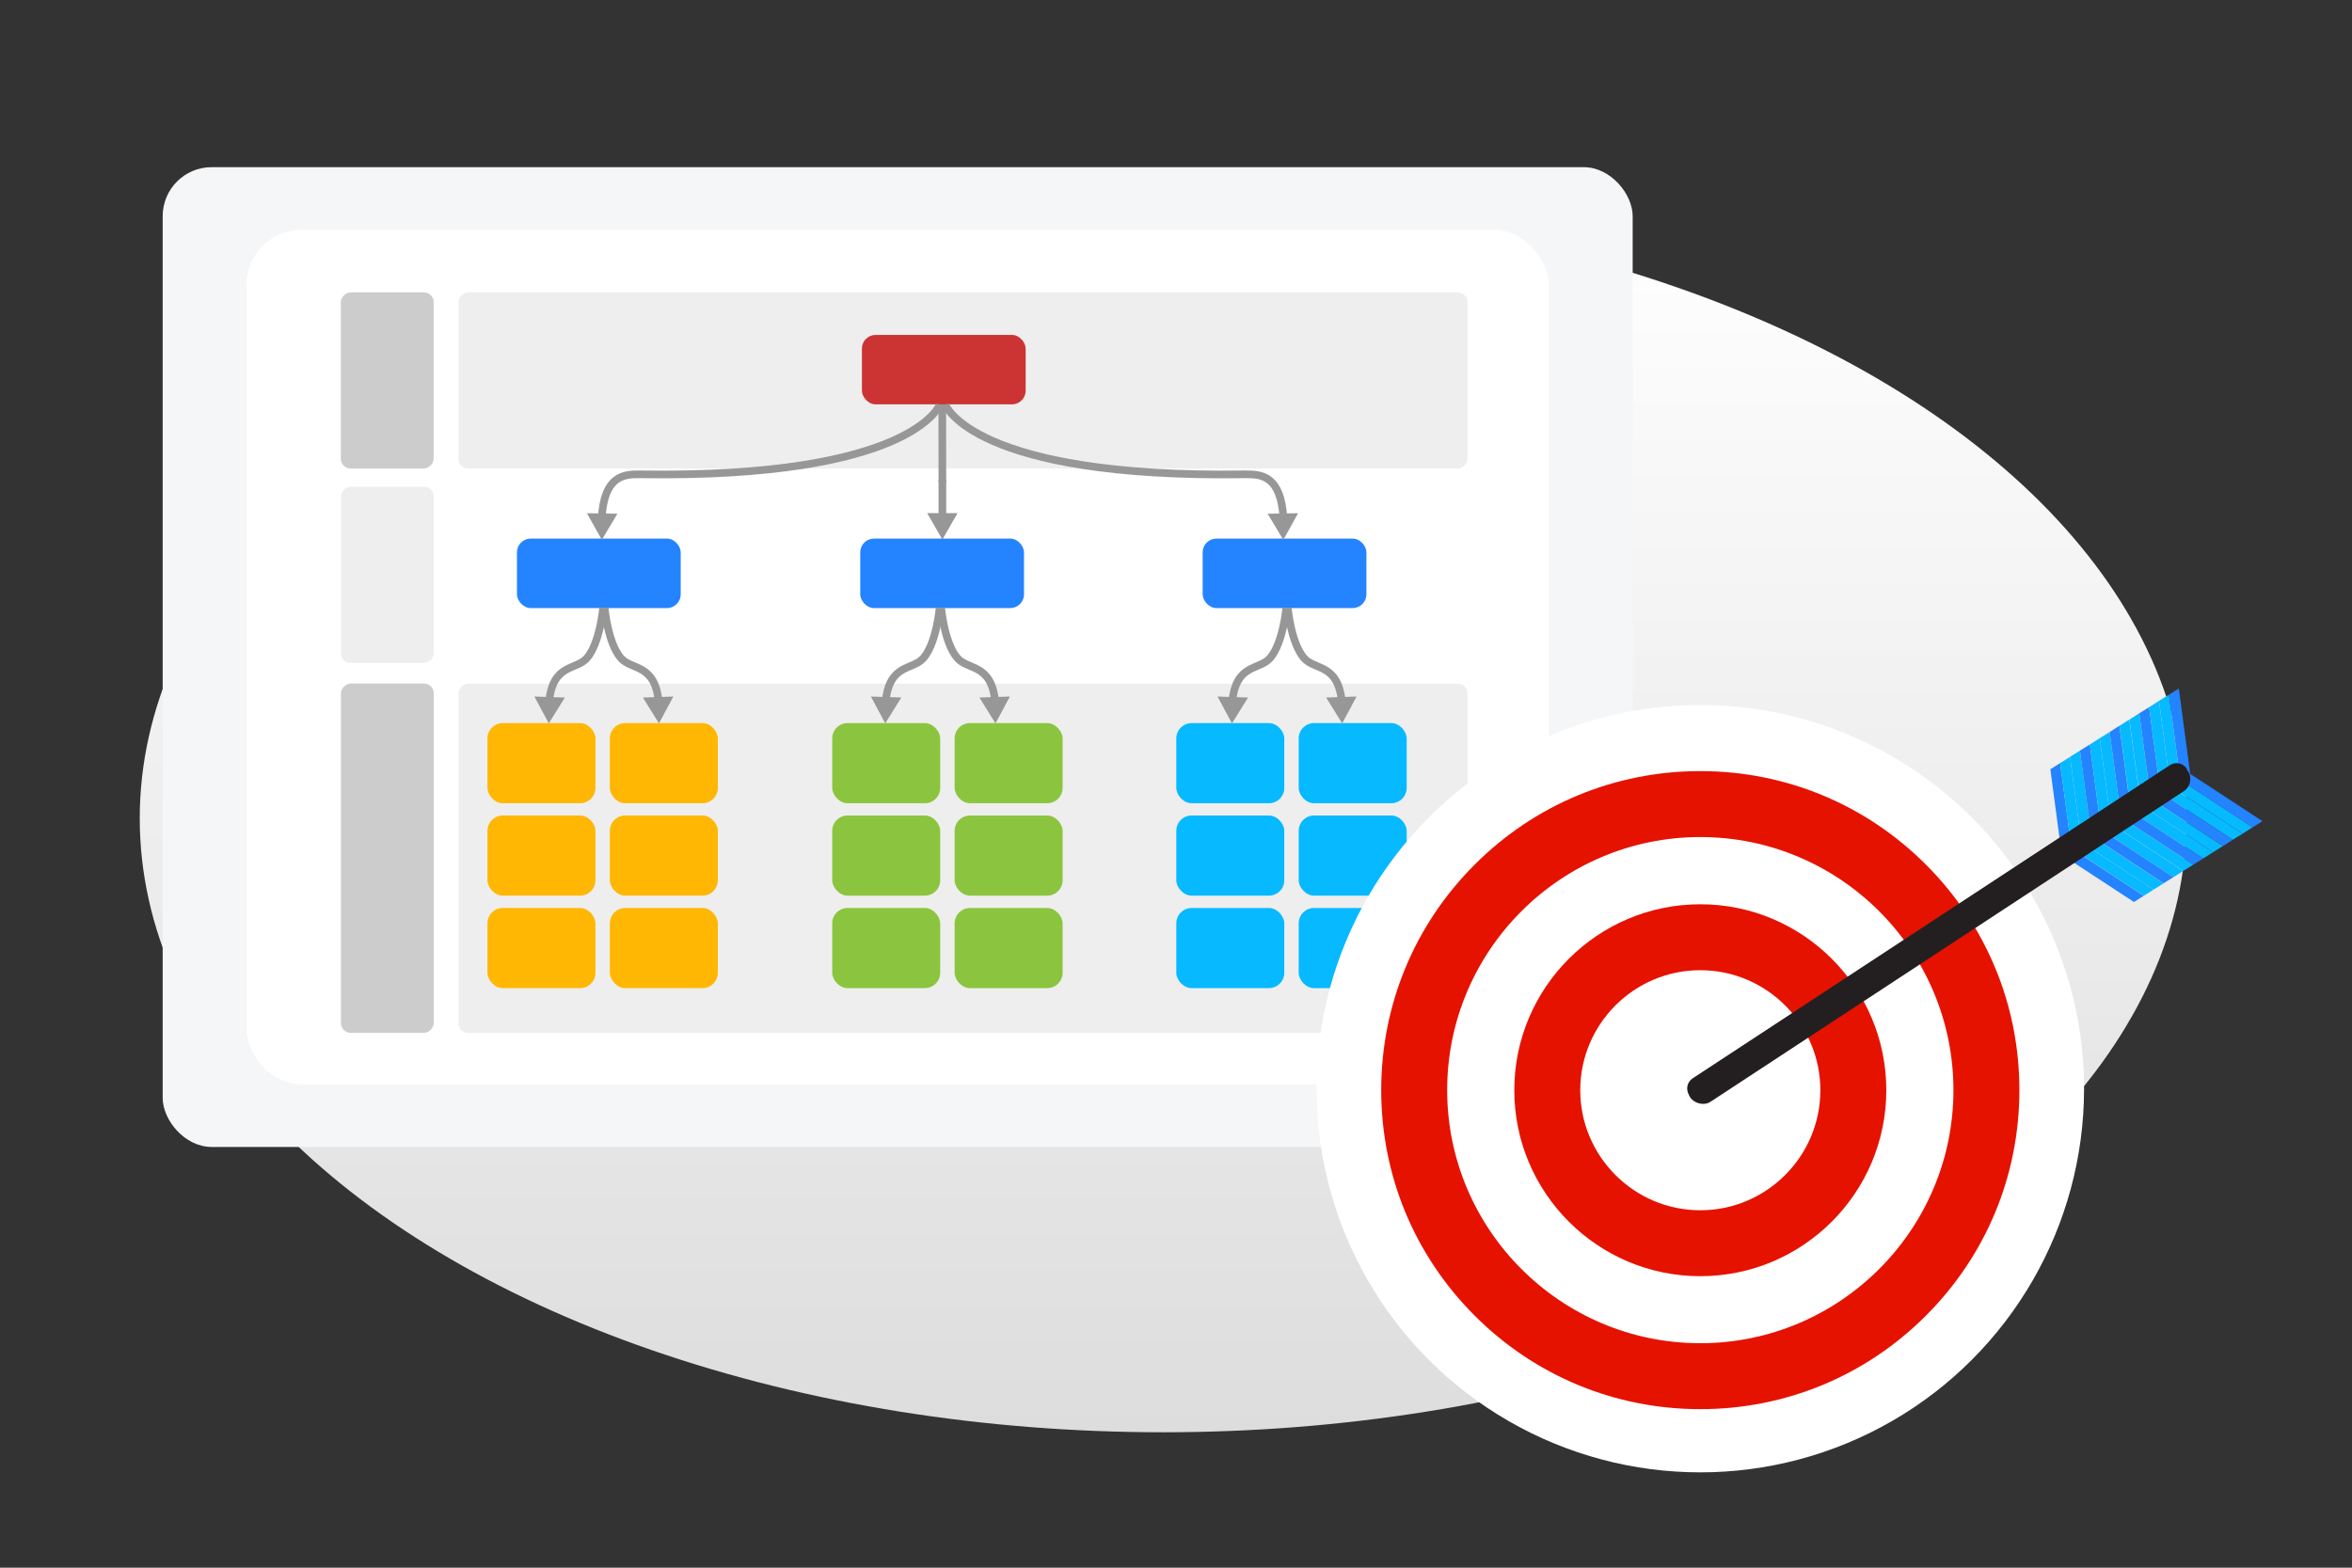 <?xml version="1.0" encoding="UTF-8"?><svg id="uuid-367733a7-51bd-4ffd-b3c1-8d2679ad4ade" xmlns="http://www.w3.org/2000/svg" width="240" height="160" xmlns:xlink="http://www.w3.org/1999/xlink" viewBox="0 0 240 160"><rect x="0" y="0" width="240" height="160" fill="#333333" stroke="none"/><defs><linearGradient id="uuid-5bb52713-116b-431d-a772-693b2fafa3c2" x1="118.69" y1="20.86" x2="118.69" y2="146.19" gradientUnits="userSpaceOnUse"><stop offset="0" stop-color="#fff"/><stop offset="1" stop-color="#ddd"/></linearGradient></defs><ellipse cx="118.69" cy="83.52" rx="104.43" ry="62.66" style="fill:url(#uuid-5bb52713-116b-431d-a772-693b2fafa3c2); stroke-width:0px;"/><rect x="16.6" y="17.06" width="150" height="100" rx="5" ry="5" style="fill:#f5f6f7; stroke-width:0px;"/><rect x="25.16" y="23.46" width="132.87" height="87.21" rx="5.57" ry="5.57" style="fill:#fff; stroke-width:0px;"/><rect x="21.7" y="82.85" width="35.65" height="9.47" rx="1" ry="1" transform="translate(-48.06 127.11) rotate(-90)" style="fill:#ccc; stroke-width:0px;"/><rect x="30.54" y="53.94" width="17.98" height="9.47" rx="1" ry="1" transform="translate(-19.15 98.2) rotate(-90)" style="fill:#eee; stroke-width:0px;"/><rect x="30.54" y="34.09" width="17.98" height="9.47" rx="1" ry="1" transform="translate(.69 78.36) rotate(-90)" style="fill:#ccc; stroke-width:0px;"/><rect x="80.43" y="36.1" width="35.65" height="102.97" rx="1" ry="1" transform="translate(10.68 185.85) rotate(-90)" style="fill:#eee; stroke-width:0px;"/><rect x="89.27" y="7.19" width="17.98" height="102.97" rx="1" ry="1" transform="translate(39.58 156.94) rotate(-90)" style="fill:#fff; stroke-width:0px;"/><rect x="89.27" y="-12.65" width="17.98" height="102.97" rx="1" ry="1" transform="translate(59.43 137.09) rotate(-90)" style="fill:#eee; stroke-width:0px;"/><line x1="96.16" y1="52.83" x2="96.16" y2="49.01" style="fill:none; stroke:#979797; stroke-miterlimit:10; stroke-width:.78px;"/><polygon points="97.71 52.37 96.16 55.07 94.61 52.37 97.71 52.37" style="fill:#979797; stroke-width:0px;"/><line x1="96.15" y1="40.52" x2="96.16" y2="49.22" style="fill:none; stroke:#979797; stroke-miterlimit:10; stroke-width:.78px;"/><rect x="122.72" y="54.97" width="16.71" height="7.09" rx="1.4" ry="1.4" style="fill:#2483ff; stroke-width:0px;"/><rect x="52.75" y="54.97" width="16.71" height="7.09" rx="1.4" ry="1.4" style="fill:#2483ff; stroke-width:0px;"/><rect x="87.95" y="34.18" width="16.71" height="7.09" rx="1.4" ry="1.4" style="fill:#cb3433; stroke-width:0px;"/><rect x="87.78" y="54.97" width="16.71" height="7.09" rx="1.4" ry="1.4" style="fill:#2483ff; stroke-width:0px;"/><rect x="49.74" y="73.8" width="11.02" height="8.18" rx="1.57" ry="1.57" style="fill:#ffb703; stroke-width:0px;"/><rect x="62.23" y="73.8" width="11.02" height="8.18" rx="1.57" ry="1.57" style="fill:#ffb703; stroke-width:0px;"/><rect x="49.74" y="83.23" width="11.02" height="8.18" rx="1.57" ry="1.57" style="fill:#ffb703; stroke-width:0px;"/><rect x="62.23" y="83.23" width="11.02" height="8.18" rx="1.57" ry="1.57" style="fill:#ffb703; stroke-width:0px;"/><rect x="49.74" y="92.67" width="11.02" height="8.18" rx="1.57" ry="1.57" style="fill:#ffb703; stroke-width:0px;"/><rect x="62.23" y="92.67" width="11.02" height="8.18" rx="1.57" ry="1.57" style="fill:#ffb703; stroke-width:0px;"/><rect x="84.92" y="73.8" width="11.02" height="8.18" rx="1.57" ry="1.57" style="fill:#8bc53f; stroke-width:0px;"/><rect x="97.41" y="73.8" width="11.02" height="8.18" rx="1.57" ry="1.57" style="fill:#8bc53f; stroke-width:0px;"/><rect x="84.92" y="83.23" width="11.02" height="8.18" rx="1.57" ry="1.57" style="fill:#8bc53f; stroke-width:0px;"/><rect x="97.41" y="83.23" width="11.02" height="8.18" rx="1.57" ry="1.57" style="fill:#8bc53f; stroke-width:0px;"/><rect x="84.92" y="92.67" width="11.02" height="8.18" rx="1.57" ry="1.57" style="fill:#8bc53f; stroke-width:0px;"/><rect x="97.41" y="92.67" width="11.02" height="8.18" rx="1.57" ry="1.57" style="fill:#8bc53f; stroke-width:0px;"/><rect x="120.03" y="73.8" width="11.02" height="8.18" rx="1.57" ry="1.57" style="fill:#07b9ff; stroke-width:0px;"/><rect x="132.52" y="73.8" width="11.02" height="8.18" rx="1.57" ry="1.57" style="fill:#07b9ff; stroke-width:0px;"/><rect x="120.03" y="83.23" width="11.02" height="8.18" rx="1.57" ry="1.57" style="fill:#07b9ff; stroke-width:0px;"/><rect x="132.52" y="83.23" width="11.02" height="8.18" rx="1.57" ry="1.57" style="fill:#07b9ff; stroke-width:0px;"/><rect x="120.03" y="92.67" width="11.02" height="8.18" rx="1.57" ry="1.57" style="fill:#07b9ff; stroke-width:0px;"/><rect x="132.52" y="92.67" width="11.02" height="8.18" rx="1.57" ry="1.57" style="fill:#07b9ff; stroke-width:0px;"/><path d="m90.37,71.59c.41-3.92,2.78-3.15,3.88-4.45,1.32-1.56,1.63-5.1,1.63-5.1" style="fill:none; stroke:#979797; stroke-miterlimit:10; stroke-width:.78px;"/><polygon points="91.97 71.19 90.33 73.83 88.87 71.09 91.97 71.19" style="fill:#979797; stroke-width:0px;"/><path d="m101.55,71.59c-.41-3.92-2.78-3.15-3.88-4.45-1.32-1.56-1.63-5.1-1.63-5.1" style="fill:none; stroke:#979797; stroke-miterlimit:10; stroke-width:.78px;"/><polygon points="103.05 71.09 101.58 73.83 99.94 71.19 103.05 71.09" style="fill:#979797; stroke-width:0px;"/><path d="m125.74,71.59c.41-3.92,2.78-3.15,3.88-4.45,1.32-1.56,1.63-5.1,1.63-5.1" style="fill:none; stroke:#979797; stroke-miterlimit:10; stroke-width:.78px;"/><polygon points="127.35 71.19 125.71 73.83 124.24 71.09 127.35 71.19" style="fill:#979797; stroke-width:0px;"/><path d="m136.92,71.59c-.41-3.92-2.78-3.15-3.88-4.45-1.32-1.56-1.63-5.1-1.63-5.1" style="fill:none; stroke:#979797; stroke-miterlimit:10; stroke-width:.78px;"/><polygon points="138.42 71.09 136.96 73.83 135.32 71.19 138.42 71.09" style="fill:#979797; stroke-width:0px;"/><path d="m56.03,71.59c.41-3.92,2.78-3.15,3.88-4.45,1.32-1.56,1.63-5.1,1.63-5.1" style="fill:none; stroke:#979797; stroke-miterlimit:10; stroke-width:.78px;"/><polygon points="57.64 71.19 56 73.83 54.53 71.09 57.64 71.19" style="fill:#979797; stroke-width:0px;"/><path d="m61.4,52.86c.26-4.28,2.21-4.48,3.92-4.45,27.75.42,30.56-7.08,30.56-7.08" style="fill:none; stroke:#979797; stroke-miterlimit:10; stroke-width:.78px;"/><polygon points="63 52.43 61.41 55.1 59.89 52.38 63 52.43" style="fill:#979797; stroke-width:0px;"/><path d="m130.96,52.86c-.26-4.28-2.21-4.48-3.92-4.45-27.75.42-30.56-7.08-30.56-7.08" style="fill:none; stroke:#979797; stroke-miterlimit:10; stroke-width:.78px;"/><polygon points="132.46 52.38 130.95 55.1 129.35 52.43 132.46 52.38" style="fill:#979797; stroke-width:0px;"/><path d="m67.21,71.59c-.41-3.92-2.78-3.15-3.88-4.45-1.32-1.56-1.63-5.1-1.63-5.1" style="fill:none; stroke:#979797; stroke-miterlimit:10; stroke-width:.78px;"/><polygon points="68.71 71.09 67.24 73.83 65.6 71.19 68.71 71.09" style="fill:#979797; stroke-width:0px;"/><circle cx="173.5" cy="111.11" r="39.16" style="fill:#fff; stroke-width:0px;"/><path d="m173.5,143.82c-8.7,0-16.87-3.39-23.02-9.54-6.15-6.15-9.54-14.32-9.54-23.02s3.39-16.87,9.54-23.02,14.32-9.54,23.02-9.54,16.87,3.39,23.02,9.54c6.15,6.15,9.54,14.32,9.54,23.02s-3.39,16.87-9.54,23.02c-6.15,6.15-14.32,9.54-23.02,9.54Zm0-58.39c-14.24,0-25.83,11.59-25.83,25.83s11.59,25.83,25.83,25.83,25.83-11.59,25.83-25.83-11.59-25.83-25.83-25.83Z" style="fill:#e61200; stroke-width:0px;"/><path d="m173.5,130.25c-10.47,0-18.98-8.51-18.98-18.98s8.51-18.98,18.98-18.98,18.98,8.51,18.98,18.98-8.51,18.98-18.98,18.98Zm0-31.23c-6.76,0-12.25,5.5-12.25,12.25s5.5,12.25,12.25,12.25,12.25-5.5,12.25-12.25-5.5-12.25-12.25-12.25Z" style="fill:#e61200; stroke-width:0px;"/><polygon points="210.38 87.23 211.38 86.6 210.22 77.88 209.22 78.51 210.38 87.23" style="fill:#2483ff; stroke-width:0px;"/><polygon points="211.38 86.6 212.39 85.96 211.23 77.25 210.22 77.88 211.38 86.6" style="fill:#07b9ff; stroke-width:0px;"/><polygon points="212.39 85.96 213.4 85.33 212.24 76.61 211.23 77.24 212.39 85.96" style="fill:#07b9ff; stroke-width:0px;"/><polygon points="213.4 85.33 214.41 84.69 213.25 75.98 212.24 76.61 213.4 85.33" style="fill:#2483ff; stroke-width:0px;"/><polygon points="214.41 84.69 215.42 84.06 214.26 75.34 213.25 75.98 214.41 84.69" style="fill:#07b9ff; stroke-width:0px;"/><polygon points="215.42 84.06 216.43 83.43 215.27 74.71 214.26 75.34 215.42 84.06" style="fill:#07b9ff; stroke-width:0px;"/><polygon points="216.43 83.42 217.43 82.79 216.27 74.07 215.27 74.71 216.43 83.42" style="fill:#2483ff; stroke-width:0px;"/><polygon points="217.44 82.79 218.44 82.16 217.28 73.44 216.28 74.07 217.44 82.79" style="fill:#07b9ff; stroke-width:0px;"/><polygon points="218.45 82.16 219.45 81.52 218.29 72.8 217.29 73.44 218.45 82.16" style="fill:#07b9ff; stroke-width:0px;"/><polygon points="219.46 81.52 220.46 80.89 219.3 72.17 218.29 72.8 219.46 81.52" style="fill:#2483ff; stroke-width:0px;"/><polygon points="220.46 80.89 221.47 80.25 220.31 71.53 219.3 72.17 220.46 80.89" style="fill:#07b9ff; stroke-width:0px;"/><polygon points="221.47 80.25 222.48 79.62 221.32 70.9 220.31 71.53 221.47 80.25" style="fill:#07b9ff; stroke-width:0px;"/><polygon points="222.48 79.62 223.49 78.98 222.33 70.27 221.32 70.9 222.48 79.62" style="fill:#2483ff; stroke-width:0px;"/><polygon points="230.86 83.81 229.85 84.44 222.5 79.62 223.5 78.99 230.86 83.81" style="fill:#2483ff; stroke-width:0px;"/><polygon points="229.85 84.44 228.84 85.08 221.49 80.26 222.49 79.62 229.85 84.44" style="fill:#07b9ff; stroke-width:0px;"/><polygon points="228.84 85.08 227.83 85.71 220.48 80.89 221.48 80.26 228.84 85.08" style="fill:#07b9ff; stroke-width:0px;"/><polygon points="227.83 85.71 226.83 86.35 219.47 81.53 220.48 80.89 227.83 85.71" style="fill:#2483ff; stroke-width:0px;"/><polygon points="226.82 86.35 225.82 86.98 218.46 82.16 219.47 81.53 226.82 86.35" style="fill:#07b9ff; stroke-width:0px;"/><polygon points="225.82 86.98 224.81 87.62 217.45 82.8 218.46 82.16 225.82 86.98" style="fill:#07b9ff; stroke-width:0px;"/><polygon points="224.81 87.62 223.8 88.25 216.44 83.43 217.45 82.8 224.81 87.62" style="fill:#2483ff; stroke-width:0px;"/><polygon points="223.8 88.25 222.79 88.88 215.43 84.06 216.44 83.43 223.8 88.25" style="fill:#07b9ff; stroke-width:0px;"/><polygon points="222.79 88.89 221.78 89.52 214.43 84.7 215.43 84.07 222.79 88.89" style="fill:#07b9ff; stroke-width:0px;"/><polygon points="221.78 89.52 220.77 90.15 213.42 85.33 214.42 84.7 221.78 89.52" style="fill:#2483ff; stroke-width:0px;"/><polygon points="220.77 90.16 219.76 90.79 212.41 85.97 213.42 85.34 220.77 90.16" style="fill:#07b9ff; stroke-width:0px;"/><polygon points="219.76 90.79 218.76 91.42 211.4 86.6 212.41 85.97 219.76 90.79" style="fill:#07b9ff; stroke-width:0px;"/><polygon points="218.75 91.43 217.75 92.06 210.39 87.24 211.4 86.61 218.75 91.43" style="fill:#2483ff; stroke-width:0px;"/><rect x="167.51" y="93.88" width="60.73" height="2.95" rx="1.48" ry="1.48" transform="translate(-19.87 124.23) rotate(-33.28)" style="fill:#231f20; stroke-width:0px;"/><path d="m168.29,93.95h58.3c.67,0,1.22.55,1.22,1.22h0c0,.1-.08.17-.17.17h-60.38c-.1,0-.17-.08-.17-.17h0c0-.67.55-1.22,1.22-1.22Z" transform="translate(-19.55 123.88) rotate(-33.28)" style="fill:#231f20; stroke-width:0px;"/></svg>